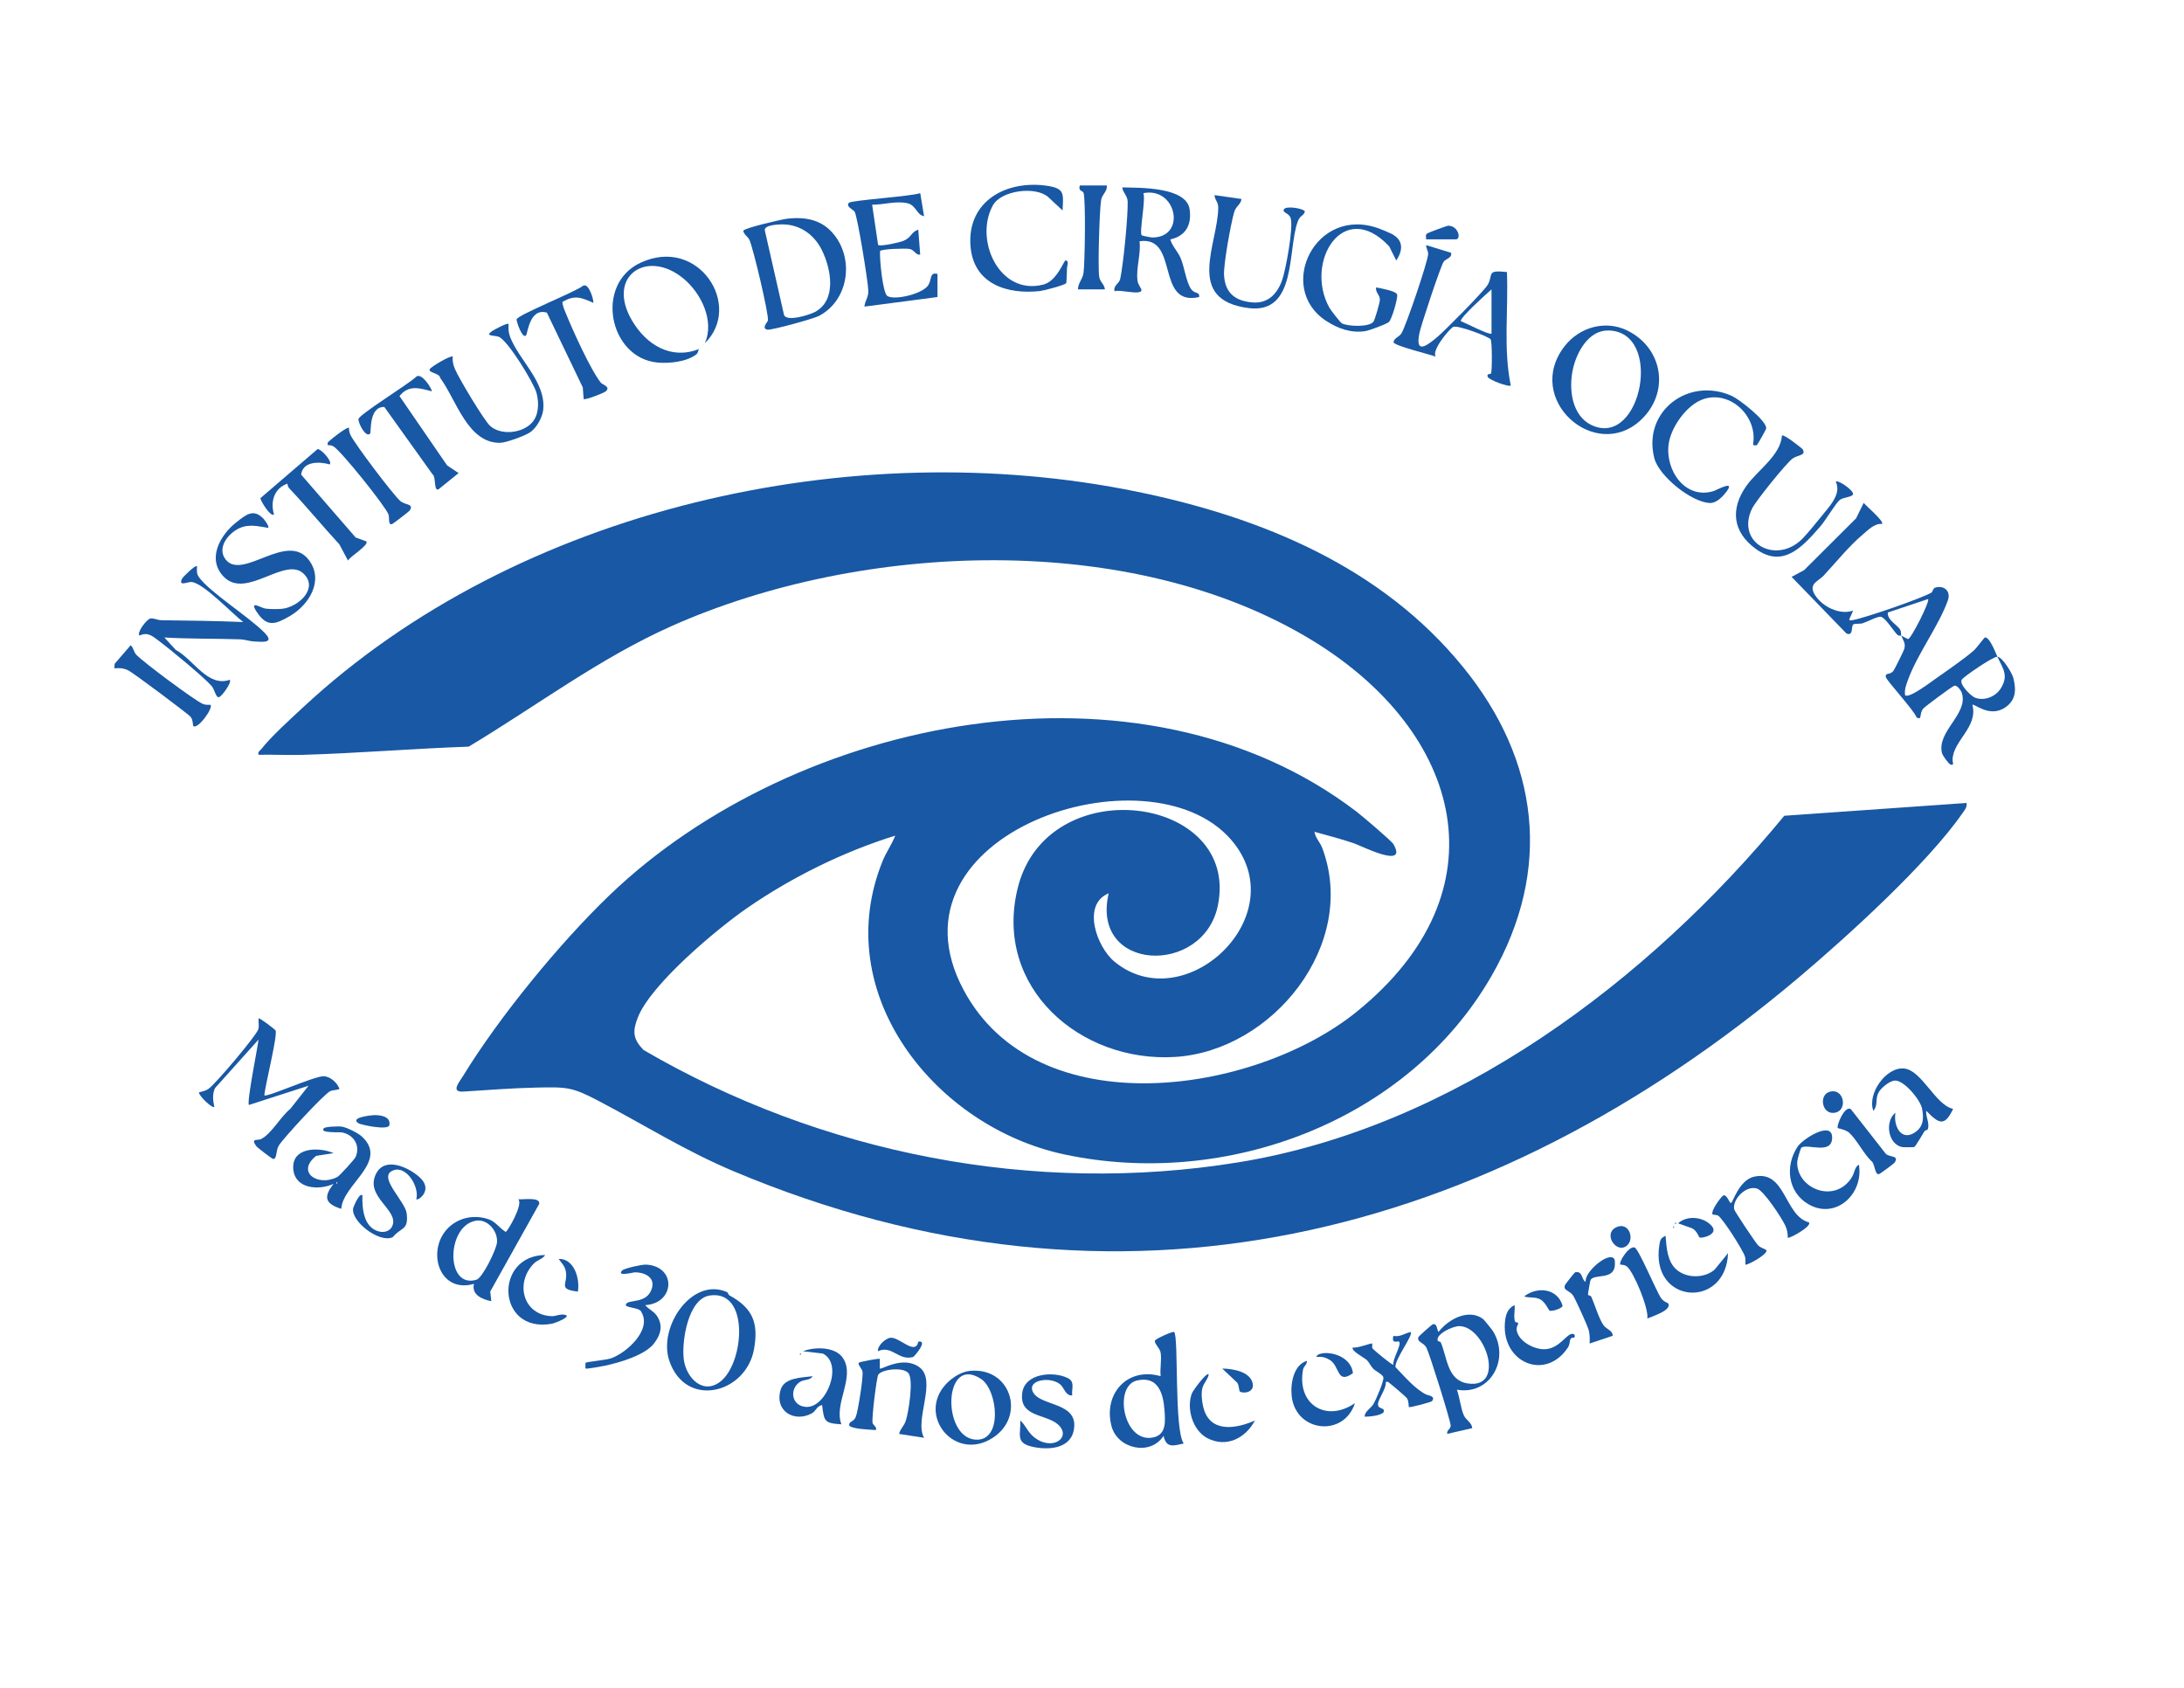<?xml version="1.0" encoding="UTF-8"?>
<svg id="Capa_1" data-name="Capa 1" xmlns="http://www.w3.org/2000/svg" viewBox="0 0 792 612">
  <defs>
    <style>
      .cls-1 {
        fill: #1858a4;
      }
    </style>
  </defs>
  <g id="TcPtk9.tif">
    <g>
      <path class="cls-1" d="M530.7,242.03c27.45,33.83,32.32,73.21,10.29,111.66-30.27,52.84-96.31,77.44-155.1,64.88-46.71-9.98-85.44-58.31-65.77-106.49,1.28-3.13,3.32-5.93,4.52-9.08-18.76,5.82-37.5,15.07-53.64,26.21-10.98,7.58-35.04,27.69-39.73,39.79-1.94,5-1.75,7.71,2.07,11.7,64.51,37.61,141.53,52.81,215.69,40.76,78.46-12.75,148.72-65.82,198.02-125.67l66.1-4.64c.24,1.51-.65,2.51-1.43,3.63-12.66,18.33-42.12,45.07-59.62,59.82-112.43,94.78-246.42,128.87-386.03,70.1-17.61-7.41-32.44-16.84-49.08-25.56-9.61-5.03-11.39-5.02-22.47-4.79-8.7.18-17.75.9-26.46,1.45-4.75.3-1.57-3.31-.11-5.7,13.05-21.33,35.04-48.18,53.09-65.51,67.58-64.9,192.59-90.15,270.94-30.25,1.92,1.47,12.63,10.53,13.34,11.76,5.36,9.28-11.73.56-14.32-.32-4.71-1.6-9.52-2.84-14.31-4.17.31,2.25,2,3.69,2.82,5.89,13.07,34.9-17.97,73.55-53.37,75.74-34.5,2.14-65.98-25.29-57.07-61.26,10.66-43.06,80.72-33.76,72.58,6.31-5.22,25.71-46.28,24.2-39.6-4.37-9.83,3.99-4.39,19.42,2.09,24.76,25.57,21.11,66.03-17.04,42.21-44.31-29.9-34.23-127.11-2.25-96.99,54.44,26.4,49.7,105.31,38.25,142.68,8,54.04-43.75,38.32-101.34-16.11-134.57-65.52-40-163.42-35.8-231.99-5.41-26.37,11.69-49.36,29.14-73.98,43.9-20.14.69-40.32,2.41-60.49,2.98-5.23.15-10.5-.17-15.72-.03-.31-1.21.5-1.39,1.04-2.09,3.29-4.29,10.79-11.09,14.99-15,77.9-72.51,199.51-99.54,302.86-78.24,45.12,9.3,88.5,27.26,118.04,63.66Z"/>
      <path class="cls-1" d="M689.45,230.47c-.18-.09-.75.18-1.22-.16-1.13-.81-4.37-6.32-6.2-6.68-1.08-.21-4.99,1.85-6.5,2.34-1.04.34-2.89.07-3.4.41-1.01.67.16,4.37-2.52,3.34l-19.91-20.55,4.53-2.43,18.86-18.79,2.75-5.62c.75,1.03,7.62,6.77,6.64,7.66-2.61-.33-4.99,2.15-6.98,3.83-5.11,4.3-9.7,10.11-14.29,15.01-1.75,1.86-5.45,2.81-3.18,6.66,2.55,4.33,8.99,7.69,13.99,5.9l-1.39,3.14c-.1.54.64.42,1.05.35,4.29-.67,24.94-7.84,28.73-10,.41-.24.52-1.52,1.35-1.8,2.9-.97,5.87,1.02,4.6,4.63-3.21,9.09-11.06,19.43-14.45,28.8-.67,1.86-1.34,3.5-1.06,5.56,1.35,1.36,9.42-4.81,11.1-5.99,4.07-2.85,9.98-6.94,13.66-10.05,1.16-.98,3.88-4.8,4.19-4.88,1.62-.41,3.95,5.7,4.53,6.97-1.56-.1-12.39,7.31-12.95,8.37-.9,1.71,3.35,5.86,4.76,6.44,3.41,1.4,7.59-.32,9.48-3.41,2.88-4.71.65-7.15-1.29-11.4,1.82.11,5.35,5.94,5.81,7.8,1.06,4.34.89,8.01-3.05,10.65-5.66,3.79-11.26-1.63-11.82-1.01,2.13,8.15-7.12,12.99-7.2,20.04,0,.52.76,2.25-.82,1.57-.66-.28-2.77-3.22-2.98-4-2.1-7.93,9.57-14.21,7.19-21.84-.29-.93-1.64-2.89-2.72-2.7-.69.13-10.63,7.53-11.29,8.29-1.59,1.83-.26,4.44-2.43,3.19-.95-2.64-11.04-13.48-11.16-14.66-.18-1.74,1.33-.51,2.74-2.16.35-.4,3.78-7.31,3.95-7.95.59-2.2-.33-2.93-1.09-4.89.57.29,2.31,1.27,2.45,1.27,1.13.01,7.98-13.64,7.31-14.52l-14.64,4.89c-.19,2.89,3.54,4.44,4.52,6.31.43.83.19,1.63.36,2.05Z"/>
      <path class="cls-1" d="M526.23,91.67c.41,2-2.1,2.13-2.77,3.33-1.27,2.24-8.17,22.93-8.76,25.93-1.53,7.68,2.75,4.39,6.32,1.45,2.54-2.09,17.14-16.78,18.51-19.16,2.12-3.7-.73-5.42,6.94-4.58.56,13.68-1.36,27.71,1.39,41.15-.69.65-7.9-2.03-8.36-3.14-.51-1.27.99-.92,1.18-1.2.46-.71.44-11.47-.12-12.41s-12.02-5.31-13.6-4.5c-1.3.66-8.02,8.6-6.29,10.79-2.17-.88-15.01-3.9-15.34-5.24.31-1.67,1.96-1.74,2.94-3.32,1.57-2.52,9.62-26.15,9.64-28.73.01-1.08-.79-2.06-.73-3.16l9.06,2.79ZM540.88,120.96v-16.04c-1.8,1.62-11.16,9.96-11.17,11.5,1.62.61,10.51,5.23,11.17,4.54Z"/>
      <path class="cls-1" d="M285.43,79.3c6.89-.77,12.88.39,17.26,6.07,7.07,9.16,4.89,23.62-5.72,29.19-2.03,1.06-17.28,5.24-18.67,4.97-2.29-.45.02-2.68.17-3.29.46-1.92-5.41-26.56-6.69-29.25-.63-1.32-2.07-1.91-2.23-3.33.22-.94,13.82-4.12,15.88-4.35ZM282.67,81.39c-1.47.09-5.44.33-5.33,2.09l6.98,30.72c.97,2.58,9.21-.01,11.21-1.08,8.01-4.26,5.87-15.64,2.52-22.42-2.97-6.02-8.61-9.74-15.39-9.31Z"/>
      <path class="cls-1" d="M424.4,86.81c.76,2.67,2.61,4.05,3.82,6.97,1.3,3.15,1.96,8.5,3.68,10.97,1.45,2.08,3.17.81,2.96,2.96-15.98,3.61-7.08-22.36-21.62-20.23.57,4.75-1.35,9.65-.73,14.34.19,1.45,1.54,2.9,1.44,3.43-.38,1.94-7.84-.42-9.77.36-.51-2.16,1.68-2.68,2.07-4.55,1.15-5.52,2.8-22.34,2.69-27.9-.04-2.23-1.74-3.24-1.97-5.21,6.27.16,23.29-.26,24.44,7.98.78,5.59-1.39,9.63-7,10.88ZM414.01,85.31c.13.15,3.29.79,3.79.8,12.57.06,8.94-18.47-3.17-16.07.9,2.47-1.54,14.18-.61,15.27Z"/>
      <path class="cls-1" d="M99.91,373.6c.92,1.56-3.86,20.22-4.04,23.57.77.82,17.77-6.83,21.35-6.93,2.37-.07,5.06,2.29,5.85,4.49.01.5-2.33.44-3.3.9-2.31,1.1-16.96,17.02-18.65,19.71-1.18,1.88-.59,5.13-2.13,4.86-.46-.08-5.66-4.11-5.96-4.5-2.39-3.14.5-2.09,1.59-2.65,3.92-2,7.13-8.19,10.67-10.99l6.61-8.38-21.62,6.97c-.88-.94,3.15-20.71,3.48-23.71l-15.82,17.64c-.98,2.34-.72,4.37-.22,6.76-.67.73-5.56-3.95-5.58-5.22,1.43-.51,2.12-.4,3.54-1.36,2.33-1.57,17.57-19.51,18.05-21.71.25-1.18-.05-2.58.04-3.79.3-.36,5.94,4,6.13,4.32Z"/>
      <path class="cls-1" d="M590.13,119.85c13.01,6.38,15.53,22.58,4.82,32.52-16.62,15.41-42.46-7.75-27.55-26.86,5.36-6.87,14.75-9.58,22.74-5.66ZM583.2,119.83c-6.97-.09-11.27,7.53-12.72,13.65-1.71,7.24-.69,17.49,7.12,20.85,17.76,7.64,25.73-34.25,5.6-34.5Z"/>
      <path class="cls-1" d="M254.9,125.14c.16-.29.61-.51.7-.7-.23.22-.44.5-.7.7Z"/>
      <path class="cls-1" d="M253.5,126.54c.22-.24.56-.48.7-.7-.2.11-.39.58-.7.7Z"/>
      <path class="cls-1" d="M254.2,125.84c.22-.12.44-.5.7-.7-.14.25-.53.45-.7.7Z"/>
      <path class="cls-1" d="M255.59,124.45c3.59-8.01-1.26-18.05-7.65-23.38-13.17-11-28.33-1.06-18.71,15.22,5.11,8.67,14.11,14.32,24.27,10.25-.33.36-.32,1.41-.9,1.88-3.48,2.78-9.81,3.43-14.13,3.04-17.56-1.61-23.01-28.39-6.16-36.21,21.06-9.77,37.21,15.71,23.28,29.21Z"/>
      <path class="cls-1" d="M71.45,205.36c-.05,1.42-.23,2.63.67,3.89,3.89,5.45,18.15,14.41,23.78,20.14,3.9,3.97-.78,3.36-3.89,3.19-1.65-.09-3.18-.7-4.82-.76-9.18-.31-18.41-.13-27.58-.67l4.17,4.54c6.39,3.39,11.54,13.62,19.54,10.8.83.93-2.78,5.87-3.84,6.27-1.16.44-1.69-2.8-2.67-3.94-2.9-3.36-15.34-13.57-19.35-16.57-2.35-1.76-3.92-3.12-6.91-1.81-1-1.08,2.56-5.84,3.97-6.17,1.03-.24,2.67.6,4.02.62,9.91.13,19.78.24,29.67.66-3.96-3.02-14.28-13.97-18.64-14.51-1.55-.19-5.11,1.88-3.47-1.35.17-.33,4.76-5.07,5.37-4.35Z"/>
      <path class="cls-1" d="M425.78,482.96c1.72,1.56-.06,35.59,3.49,40.45-3.76.79-6.3,1.81-7.32-2.78-4.87,7.48-16.71,4.65-18.86-3.47-3.14-11.87,5.9-21.64,17.8-18.16-.3-2.7.45-6.11-.03-8.68-.28-1.47-2.29-3.18-2.05-4.18.16-.68,6.55-3.54,6.96-3.17ZM412.33,500.55c-8.71,1.99-4.93,23.09,5.98,20.63,4.78-1.08,4.25-6.06,3.97-9.96-.44-6.11-2.4-12.4-9.96-10.67Z"/>
      <path class="cls-1" d="M333.71,70.04l1.39,8.37c-2.82-.6-2.83-4.01-6.07-4.73-4.13-.92-8.64.58-12.76.55l2.16,14.57c.82.7,7.85-.91,9.2-1.47,3.01-1.24,2.76-3.27,5.37-4.04l.7,9.06c-1.81.13-2.01-1.73-3.85-2.08-1.49-.28-10.05-.03-10.72.76-.19,2.66.94,15.28,2.7,16.32,2.77,1.63,12.97-.84,14.85-4.03,1.31-2.21.39-4.72,3.29-4v8.38s-26.5,3.48-26.5,3.48c.24-2.4,1.49-3.13,1.41-5.89-.08-3.14-3.93-26.94-4.98-28.58-.41-.65-3.37-1.84-2.02-3.19.92-.92,22.6-2.31,25.81-3.49Z"/>
      <path class="cls-1" d="M537.87,478.3c.23.17,3.32,3.97,3.59,4.43,6.2,10.29-1.16,23.3-13.14,21.16.94,2.58,1.45,6.74,2.42,9.08.86,2.07,2.96,2.71,3.15,4.86l-9.06,2.09c-.3-1.39,1.23-1.69,1.24-2.99.01-1.64-7.61-25.92-8.76-28.2-1.04-2.09-3.68-2.03-2.89-3.96.13-.32,4.84-4.52,5.18-4.6,1.69-.38,1.39,2.07,2.08,2.78,3.49-4.57,10.87-8.64,16.18-4.66ZM522.46,486.69c2.44,5.68,2.31,13.84,9.87,14.95,13.73,2.01,6.45-20.5-2.99-20.8-2.52-.08-8.63,2.9-8,5.22.09.34,1.02.39,1.12.63Z"/>
      <path class="cls-1" d="M178.17,471.8c-3.22-.62-7.29-2.31-6.28-6.28-13.35,3.83-17.73-13.7-8.31-21.22,3.92-3.13,9.15-3.84,13.86-2.11,2.3.85,3.91,3.29,5.96,4.5.64-.15,6.48-10.07,4.54-11.85,1.53.21,8.03-.96,7.61,1.66l-17.77,31.8.39,3.5ZM172.42,442.64c-10.66,2.06-10.82,24.84.38,21.37,2.21-.68,7.25-11.03,7.44-13.56.31-4.13-3.5-8.65-7.82-7.81Z"/>
      <path class="cls-1" d="M95.61,188.17c.45.49,2.13,2.78,1.64,3.23-2.87-.45-5.6-1.16-8.56-.53-4.77,1-10.64,7.33-6.8,12.07,6.11,7.56,22.1-10.2,30.01-.02,5.77,7.44.2,16.39-6.76,20.44-5.27,3.07-8.34,4.22-12.1-1.58-2.82-4.34,1.63-1.33,3.21-1.11s4.66.25,6.26.05c5.65-.71,13.01-7.26,7.69-12.61-6.68-6.72-20.81,9.36-28.99,1.08-6.38-6.46-1.36-15.25,4.55-19.86,3.58-2.8,6.22-5.04,9.85-1.16Z"/>
      <path class="cls-1" d="M500.16,82.88c.7.26,3.16,1.28,4.15,1.75,4.55,2.17,4.69,5.82,2.02,9.82l-2.55-5.11c-16.61-17.79-30.95,5.77-21.64,22.33.48.85,3.94,5.31,4.51,5.6,2.12,1.07,9.49,1.44,11.32-.5.62-.66,2.43-7.1,2.43-8.11,0-1.79-1.68-2.61-1.38-4.43,1.59.26,7.2,1.29,7.62,2.53.38,1.13-1.92,9.23-3.05,10.06s-7.07,3.04-8.59,3.26c-5.15.75-9.76-.93-14.06-3.71-18.37-11.9-3.95-42.07,19.21-33.48Z"/>
      <path class="cls-1" d="M263.74,468.56c.25.11.37.91.76,1.12,8.38,4.59,10.7,9.87,8.92,19.6-2.93,16.02-24.75,21.61-30.7,4.13-4.19-12.31,8.35-30.64,21.03-24.85ZM261.5,500.74c8.39-6.97,10.36-33.15-4.11-31-7.94,1.18-10.29,16.88-9.41,23.28.93,6.77,7.17,12.99,13.52,7.72Z"/>
      <path class="cls-1" d="M637.12,161.41c-.08.07-1.47.26-1.39-.35,1.73-9.93-8.05-19.49-17.81-16.41-6.13,1.93-12,10.19-12.82,16.47-1.24,9.48,6.05,20.07,16.27,16.96,1.13-.34,8.01-4.23,4.79.09-1.4,1.87-3.65,4.29-6.09,4.21-6.6-.21-18.45-9.7-20.14-16.21-4.4-17.02,12.45-29.72,28.16-22.58,2.66,1.21,12.66,8.98,12.4,11.78-.03.34-3.12,5.81-3.38,6.04Z"/>
      <path class="cls-1" d="M184.44,117.47c-.12,1.7-.07,3.06.55,4.69,3.18,8.4,13.01,16.33,12.01,26.35-.28,2.85-2.48,6.82-4.91,8.34-1.99,1.24-8.53,3.69-10.78,3.71-11.73.13-15.82-15.59-21.67-23.52-.19-1.79-4.43-1.81-3.79-3.18.41-.88,7.74-5.2,8.36-4.54-.21,1.7.14,2.92.77,4.47,1.26,3.12,10.6,18.75,12.8,20.68,3.92,3.45,11.48,2.66,15.03-1.1,2.62-2.77,2.7-7.23,1.78-10.82s-10.49-19.24-13.74-20.44c-1.67-.62-5.19-.1-2.46-2.02.81-.57,5.63-3.14,6.06-2.63Z"/>
      <path class="cls-1" d="M653.73,162.93c1.34,2.32-1.85,1.97-3.72,3.37-2.34,1.74-13.33,15.38-14.65,18.1-6.01,12.4,8.68,20.57,18.26,10.94,1.67-1.68,5.31-6.13,6.89-8.11,2.82-3.54,7.39-8.07,5.21-12.57.9-.8,6.56,3.26,6.27,4.52-.26,1.12-3.65,1.1-4.86,2.12-1.44,1.2-5.21,7.52-6.99,9.55-6.29,7.17-13.39,15.41-23.36,8.22-8.52-6.14-9.39-14.6-3.43-22.95,4.08-5.71,12.32-10.94,12.85-18.19.57-.67,7.29,4.61,7.52,5Z"/>
      <path class="cls-1" d="M385.33,76.31l-5.23-4.88c-4.72-4.05-17.04-2.34-20.02,2.99-6.92,12.42,2.29,32.94,18.3,28.76,4.93-1.29,7.4-8.68,8-8.73,1.41-.11.58,2.14.56,2.62-.05,1.14-.1,5.24-.33,5.62-.39.65-8.04,2.68-9.37,2.83-12.17,1.37-24.32-2.65-25.31-16.41-1.18-16.42,13.31-23.96,28-21.71,6.4.98,5.62,3.09,5.4,8.9Z"/>
      <path class="cls-1" d="M450.2,72.14c-.21,2.03-1.97,2.55-2.62,4.7-1.21,4.07-3.89,18.91-3.7,22.82.33,6.62,4.11,9.5,10.35,10,5.58.45,8.88-3.07,10.64-7.86,1.39-3.79,4.25-19.4,3.16-22.74-.61-1.88-2.98-1.85-2.48-3.08.62-1.51,7.13-.43,7.66.7-.55,1.8-1.7,1.21-2.6,3.66-3.76,10.22-.23,33.57-17.79,31.37-23.34-2.92-11.07-23.31-11.04-36.53,0-2.01-1.28-2.65-1.34-4.43l9.76,1.4Z"/>
      <path class="cls-1" d="M655.97,443.22c1.3,1.37-7.21,6.05-7.67,5.57.05-1.53-.23-2.98-.87-4.37-1.16-2.55-7.73-12.66-10.27-13.46-4.06-1.28-9.03,3.99-8.27,7.55.16.76,7.83,12.23,8.64,13.01,1.08,1.05,2.03,1.06,3.09,1.81.21,1.73-7.33,5.63-7.68,5.22-.03-.96.14-2.06-.16-2.97-.77-2.35-7.86-13.51-9.68-14.77-.59-.41-1.9-.31-2-.42-.94-1.04,2.69-6.08,3.83-6.95,1.46-.32,2.11,2.75,2.78,2.77s2.85-8.41,8.53-9.59c11.35-2.35,10.83,14.22,19.72,16.59Z"/>
      <path class="cls-1" d="M319.06,492.73v3.49c.5.55,8.22-4.74,14.19-.59,6.83,4.75-1.83,19.25,1.85,25.7l-9.06-1.4c.45-1.97,1.75-2.67,2.46-4.86,1-3.11,2.92-15.07.84-17.28s-9.62-1.25-10.84.66c-.63.98-2.44,15.91-2.07,17.49.22.93,1.6,1.35,1.23,2.59-1.9-.16-9.09-.31-9.75-1.75.09-1.7,1.63-1,2.46-3.11.79-2,2.77-14.52,2.4-16.38-.19-.97-1.8-2.58-1.37-3.16.23-.32,7.39-1.68,7.67-1.4Z"/>
      <path class="cls-1" d="M156.54,141.88c-4.4-1.17-8.39-2.43-11.67,1.74l17.26,25.12,4.18,2.8-7.33,5.91c-1.77.7-.77-4.6-2.15-5.5l-17.46-24.39c-5.71-.16-4.71,9.25-5.14,9.67-1.61,1.57-4.28-3.68-4.25-5.25s18.67-13.02,20.97-15.4c2.05-1.69,6.01,4.93,5.6,5.3Z"/>
      <path class="cls-1" d="M119.58,168.39c-3.81-1.07-9.73-1.22-10.38,3.7l19.78,22.81,3.86,1.4c1.15,1.29-5.99,5.52-6.64,6.96l-3.15-5.9c-6.16-6.67-11.87-13.68-18.13-20.27-.42-.44-.64-1.11-.69-1.72-4.84,1.68-6.24,6.55-4.87,11.15-1.08,1.19-4.86-4.78-4.92-5.89l20.71-17.78c1.15-.2,5.49,4.43,4.44,5.53Z"/>
      <path class="cls-1" d="M215.14,109.8c-4.39-1.94-6.68-2.97-11.19-.31.08,1.53.75,2.88,1.31,4.27,2.32,5.79,9.06,20.64,12.65,25.04.52.63,3.77,1.51,1.69,3.14-.77.61-7.47,3.25-7.94,2.73l-.33-4.21-13.01-27.09c-6.32-1.89-6.95,7.64-7.59,8.28-1.32,1.31-3.54-5.22-3.39-5.86.37-1.6,21.44-9.98,24.12-12.19,2.2-1.18,4.03,5.82,3.68,6.18Z"/>
      <path class="cls-1" d="M351.71,497.07c15.44-1.52,20.79,17.82,6.9,25.09-13.29,6.95-25.86-9.34-15.49-20.37,2.13-2.26,5.45-4.41,8.59-4.72ZM355.77,500c-13.64-9-14.33,21.06-2.09,22,10.13.78,8.15-18,2.09-22Z"/>
      <path class="cls-1" d="M131.2,412.06c9.93,9.2-6.91,17.29-7.44,26.26-5.89-1.85-6.56-4.31-2.79-9.06-5.35,2.44-13.98,1.87-14.61-5.32-.7-7.92,9.07-8.2,14.61-5.83l-6.31,1c-7.47,5.96.7,11.3,7.66,7.66.89-.46,6.33-6.5,6.66-7.28,1.79-4.19-.76-8.12-5.03-8.89-.83-.15-8.45.33-6.46-1.55.56-.53,5.25-.73,6.46-.54,1.83.28,5.89,2.31,7.25,3.57ZM122.02,428.56v.7c.45-.23.45-.47,0-.7Z"/>
      <path class="cls-1" d="M233.98,473.21c1.1,1.45,3.03,2.16,4.18,3.83,2.41,3.49,1.48,6.92-1.03,10.13-3.31,4.24-12.53,6.93-17.78,8.03-1.05.22-6.75,1.27-7,1.02-.07-.08-.08-2.01,0-2.08.32-.34,7.56-1.03,9.21-1.61,5.53-1.93,14.89-10.21,11.06-16.74-.49-1.89-6.36-1.42-5.61-2.92.92-1.84,7.85.07,9.45-5.93,1.05-3.92-2.86-5.64-6.29-5.61-.34,0-6.77,1.68-4.56-.66.75-.79,7.2-2.21,8.69-2.13,11.1.59,10.52,14.05-.32,14.69Z"/>
      <path class="cls-1" d="M305.11,516.44c-6.22-.38-6.25-1.08-6.98-6.97-1.88.29-2.27,2.17-3.65,2.95-6.35,3.56-13.76-.76-11.37-8.57,1.35-4.41,7.75-4.32,11.54-4.84-.64,1.53-3.1,1.1-4.56,2.06-3.95,2.58-3.08,8.73,2.17,9.07,7.46.49,13.71-15.67,6.09-19.36l-7.17-.83c4.23-1.65,11.82-1.73,14.55,2.53,4.48,6.98-3.46,16.41-.61,23.97Z"/>
      <path class="cls-1" d="M708.28,402.06c-3.15,6.73-5.3,5.27-9.76.69-.27,2.18,1.43,4.65.5,6.81-.08.18-.91.25-1.17.68-.57.93-3.16,5.35-3.65,5.66-.18.11-4.08.09-4.34.04-5.29-1-6.41-9.42-2.5-12.49-.83,4.88,2.17,10.71,7.33,6.97,2.92-2.12,2.99-5.14,2.29-8.55-.64-3.09-6.5-10.25-9.85-10.06-1.93.1-5.11,2.75-5.95,4.41-1.22,2.42-.08,4.63-1.83,6.54-2.31-6.14,4.6-15.93,11.09-15.34s11.43,13.35,17.86,14.65Z"/>
      <path class="cls-1" d="M76.34,255.58c1.1,1.09-4.63,9.06-6.27,7.67-.13-.11-.05-2.21-.91-3.29s-20.85-15.99-22.56-16.84c-1.8-.89-3.19-.94-5.13-.8l.11-1.63,5.81-6.74c1.08.97,1.05,2.42,2.08,3.5,2.56,2.68,20.94,16.42,24.08,17.79.84.37,1.89.33,2.8.33Z"/>
      <path class="cls-1" d="M126.55,155.14c0,.88.17,1.79.55,2.58,1.62,3.37,15.24,21.38,17.99,23.87,1.87,1.69,5.18.93,3.45,3.56-.22.33-5.94,4.71-6.31,4.86-1.59.62-.91-2.32-1.36-3.5-1.15-3.03-17.29-23.18-19.99-24.68-.59-.33-1.32-.45-2-.42-.26-1.08.18-1.12.75-1.69.68-.68,6.34-5.13,6.92-4.58Z"/>
      <path class="cls-1" d="M401.37,67.25c.24,2.21-1.71,3.15-2.06,5.27-.59,3.61-1.24,24.42-.69,27.83.33,2.07,1.91,2.69,2.05,4.57h-9.77c.03-2.31,1.69-3.61,2.03-5.99.5-3.45.84-26.62,0-29.05-.25-.73-2.05-.57-1.34-2.63h9.77Z"/>
      <path class="cls-1" d="M388.82,505.98c-2.31.2-2.97-2.74-4.17-3.85-3.45-3.18-12.09-1.89-10.15,2.44,2.49,5.56,17.04,3.54,14.86,14.15-1.41,6.87-9.78,7.11-15.24,5.8-5.92-1.42-3.9-4.43-4.13-9.47,2.02,1.79,2.59,4.09,4.86,5.94,6.8,5.56,14.05.05,8.74-4.55-4.42-3.82-14.1-2.58-12.88-11.45.97-7.04,11.18-7.89,16.42-5.35,2.82,1.37,1.43,3.62,1.68,6.34Z"/>
      <path class="cls-1" d="M653.27,416.1c-.31.2-1.5,4.36-1.53,5.15-.37,9.65,13.5,15.46,19.74,5.74,1.09-1.69,1.01-3.76,2.61-4.71,1.85,10.51-8.3,20.1-18.23,14.4-7.61-4.37-8.63-13.93-3.97-20.93,1.87-2.81,12.94-9.88,12.5-2.88-.37,5.81-8.83,1.77-11.12,3.23Z"/>
      <path class="cls-1" d="M152.08,426.78c5.29,4.7-.55,8.74-1.11,8.06,1.28-4.66-4.07-13.14-9.08-10.12-4.34,2.62,5.13,10.97,5.6,15.34.67,6.18-1.93,4.76-5.07,8.54-4.91,2.27-15.19-5.83-14.36-10.44.1-.59,2.37-5.98,3.37-4.71-.14,4.75.42,11.24,5.55,12.95,2.02.67,4.34.23,5.26-1.81,2.65-5.86-10.19-10.64-5.83-19.07,3.26-6.3,11.8-2.18,15.67,1.26Z"/>
      <path class="cls-1" d="M511.58,482.97c1.03,1.1-5.98,10.17-5.51,12.76,3.2,3.29,7.05,7.9,11.12,9.92.68.34,3.61.54,2.07,2.42-.27.33-8.08,2.43-8.37,2.11-.11-.12.09-1.9-.66-3.18-.25-.42-5.22-4.69-5.96-5.2-.59-.41-.69-.97-1.75-.69.31,2.4-2.83,6.22-2.81,8.06.02,1.97,2.46.98,2.1,2.74-.68,1.38-5.39,1.82-6.97,1.75.17-2.1,2.25-2.88,3.31-4.7.83-1.43,3.77-8.25,3.52-9.52-.22-1.11-2.75-2.17-3.72-3.19-.9-.94-1.38-2.24-2.39-3.19-.71-.67-6.02-3.46-4.91-4.5,1.3.48,6.68-1.7,6.97-1.4.11.12-.22,1.29.18,1.87.27.39,7.16,6.15,7.49,5.81-.44-1.83,3.08-7.26,2.08-8.35-.42-.45-2.85,1.13-2.08-2.11,2.48.52,4.06-.97,6.28-1.39Z"/>
      <path class="cls-1" d="M585.42,456.56c.3.49.23,2.34.08,3.01-1.01,4.46-7.44,2.29-8.71,4.55-.13.23-.94,4.87-.93,5.28,0,.34.98.27,1.23.84,1.22,2.78,2.76,7.93,4.34,10.18,1.21,1.72,3.41,1.93,3.39,3.93l-8.36,2.8c.08-1.7.09-3.22-.34-4.89-.38-1.46-4.81-11.24-5.64-12.49-1.27-1.92-3.68-1.76-2.98-3.77.1-.28,3.46-4.64,3.76-4.7,2.85-.5,2.1,2.71,3.8,3.52-.76-3.42,8.45-11.35,10.38-8.27Z"/>
      <path class="cls-1" d="M608.05,460.43c3.67,3.12,10.09,3.13,13.76-.1l4.85-5.95c-.81,20.52-28.33,18.51-24.91-2.98.3-1.85.47-2.51,2.25-3.3.35,4.14.55,9.36,4.05,12.33Z"/>
      <path class="cls-1" d="M549.48,479.31c.09.21,1.09.11,1.07.47-.04.68-.76,1.35-.52,2.66.74,4.1,6.72,7.16,10.65,6.75,4.8-.51,7.14-5.04,9.17-5.5,1.26-.29,1.44.81,1,1.35-.05.07-.94-.28-1.34.54-.38.77-.15,1.85-.97,3.08-8.15,12.18-23.82,5.39-22.82-8.87.19-2.77.84-5.27,3.51-6.6.27,1.88-.5,4.38.24,6.11Z"/>
      <path class="cls-1" d="M197.7,455.07c-.86,1.43-2.86,1.78-4.17,3.14-6.84,7.05-3.86,18.68,6.62,19.03,1.24.04,2.63-.71,4.17-.58,3.97.34-2.9,3.1-4.34,3.35-19.92,3.42-20.9-24.81-2.28-24.94Z"/>
      <path class="cls-1" d="M473.91,493.43c.19,1.38-1.12,1.8-1.37,3.15-2.38,12.6,8.34,19.38,18.81,12.19-4.02,12.5-21.49,10.55-22.93-2.52-.49-4.43.58-11.28,5.5-12.83Z"/>
      <path class="cls-1" d="M438.34,498.32c-.33,1.92-1.77,3-2.32,5.05-.61,2.26.02,6.44.89,8.6,3.1,7.67,12.04,5.81,18.18,3.1-3.43,6.4-10.29,9.98-17.23,6.41-5.38-2.77-7.74-10.91-5.6-16.34.32-.8,5.23-7.71,6.08-6.81Z"/>
      <path class="cls-1" d="M604.95,472.59c1.45,2.5-5.78,4.71-7.57,5.49.59-3.67-4.91-16.78-7.36-18.82-.98-.82-2.32-.62-2.41-.72-.74-.79,3.04-6.86,5.14-6.22,1.49.45,7.79,15.7,9.6,18.34.93,1.35,2.51,1.79,2.59,1.93Z"/>
      <path class="cls-1" d="M671.2,402.19l12.7,16.22c1.59,1.33,4.91.47,3.12,3.19-.19.29-5.2,4.02-5.64,4.13-1.57.4-1.46-4.06-2.81-4.78-2.74-2.65-5.32-7.79-7.94-10.19-1.35-1.23-4.05-1.57-4.19-1.75-.57-.8,2.6-8.41,4.76-6.81Z"/>
      <path class="cls-1" d="M333.03,486.46c3.74-.57-1.55,5.49-1.9,5.58-5.34,1.49-7.69-4.45-12.76-2.1-.24-2.02,2.84-4.72,4.57-4.88,3.27-.31,9.02,6.63,10.08,1.4Z"/>
      <path class="cls-1" d="M616.31,448.69c-.23-.14-.95-2.42-2.64-3.3l-5.13-1.82c3.29-3.07,9.41-2.35,12.23,1.01,2.58,3.07-3.7,4.55-4.45,4.11Z"/>
      <path class="cls-1" d="M561.92,475.2c-.38-.22-1.62-3.39-3.79-4.26-1.87-.75-3.6-.26-5.4-.87,4.73-3.74,12.17-2.93,13.93,3.44-.21.91-3.96,2.15-4.75,1.69Z"/>
      <path class="cls-1" d="M477.41,492.03c-.02-1.13,2.44-1.41,3.16-1.42,4.5-.08,9.52,2.47,10.06,7.28-5.9,4.28-4.71-2.53-8.37-4.77-1.64-1-2.87-1.28-4.84-1.09Z"/>
      <path class="cls-1" d="M449.58,504.51c-.28-.24-.26-2.77-1.15-3.38l-5.2-4.9c3.71.04,10.13,1.06,11.04,5.38.73,3.49-3.7,3.77-4.69,2.9Z"/>
      <path class="cls-1" d="M663.43,395.89c5.12-1.55,6.64,6.19,2.51,7.44-5.12,1.55-6.64-6.19-2.51-7.44Z"/>
      <path class="cls-1" d="M590.23,451.41c-3.77,3.79-9.31-4.08-4-6.46,4.36-1.95,6.5,3.94,4,6.46Z"/>
      <path class="cls-1" d="M517.16,86.78c.1-.79-.41-1.56.41-2.15.36-.26,7.11-2.79,7.62-2.79,3.72.04,4.76,4.94,2.77,4.94h-10.81Z"/>
      <path class="cls-1" d="M209.56,468.32c-7.4-.87-3.62-2.61-4.33-7.14-.33-2.1-1.53-3.13-2.64-4.71,5.63-.13,7.76,7.1,6.97,11.85Z"/>
      <path class="cls-1" d="M135.49,404.35c2.25-.12,6.33.41,5.71,3.62-.39,2.03-10.33-.13-11.18-.66-3.38-2.11,4.49-2.91,5.47-2.96Z"/>
      <path class="cls-1" d="M606.79,444.6c.45.23.45.47,0,.7v-.7Z"/>
      <path class="cls-1" d="M607.49,443.21c.45.23.45.47,0,.7v-.7Z"/>
      <path class="cls-1" d="M290.12,490.64c.45.23.45.47,0,.7v-.7Z"/>
    </g>
  </g>
</svg>